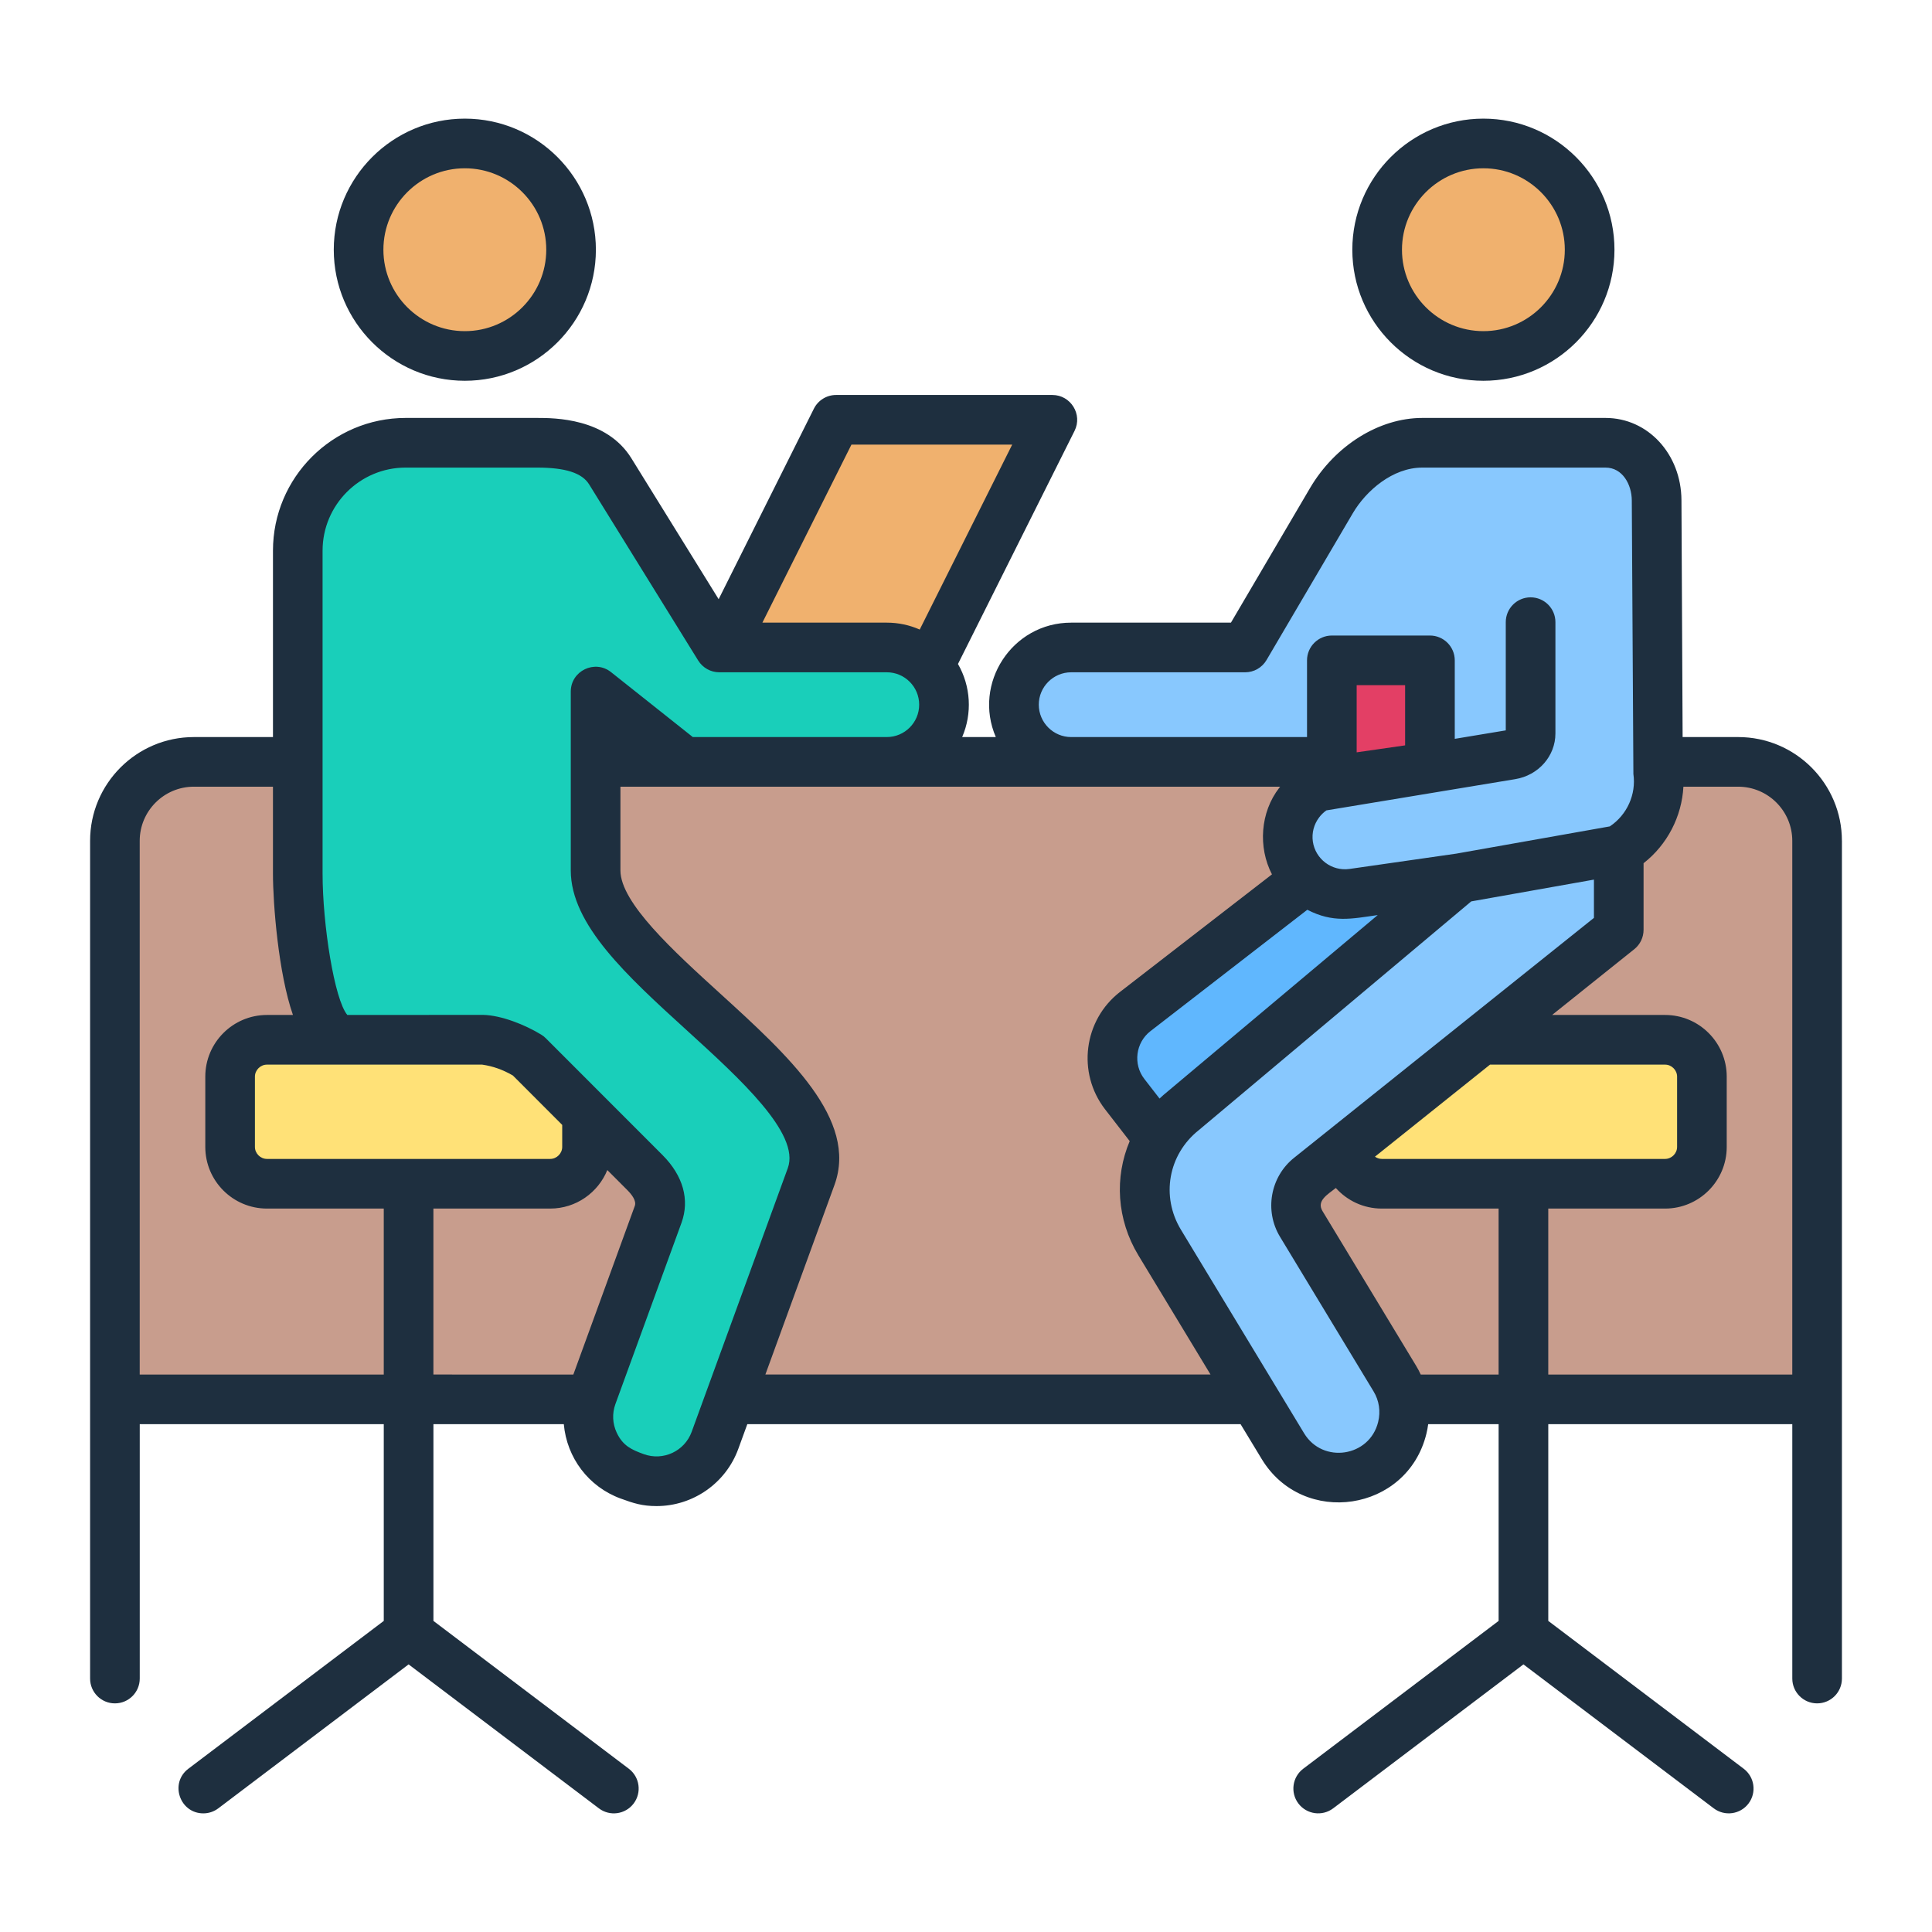 <svg id="Layer_1" enable-background="new 0 0 500 500" viewBox="0 0 500 500" xmlns="http://www.w3.org/2000/svg"><g clip-rule="evenodd" fill-rule="evenodd"><path d="m449.83 197.17h-399.668c-11.237 0-20.431 9.194-20.431 20.431v144.548h440.529v-144.548c.001-11.237-9.193-20.431-20.43-20.431z" fill="#c89d8d"/><path d="m180.395 180.592 35.978-71.957h55.967l-35.979 71.957z" fill="#f0b16e"/><path d="m69.076 269.094h73.312c5.241 0 9.53 4.288 9.53 9.529v18.198c0 5.241-4.288 9.529-9.53 9.529h-73.312c-5.241 0-9.53-4.288-9.53-9.529v-18.198c0-5.241 4.289-9.529 9.53-9.529z" fill="#ffe177"/><path d="m186.152 167.558h43.345c8.143 0 14.806 6.663 14.806 14.806s-6.663 14.806-14.806 14.806h-52.44l-22.92-18.194v46.289c0 24.13 64.58 55.07 55.778 79.217l-24.891 68.287c-3.032 8.319-12.291 12.632-20.611 9.599l-1.585-.578c-8.32-3.032-12.632-12.291-9.6-20.611l17.093-46.893c1.464-4.018-.389-7.791-3.411-10.816l-30.199-30.229c-3.302-2.036-7.021-3.604-11.635-4.165l-36.102.018c-9.402.004-11.92-33.604-11.92-43.008v-83.578c0-15.379 12.543-27.922 27.922-27.922h34.022c7.293 0 15.089 1.196 18.929 7.395z" fill="#19cfba"/><ellipse cx="120.295" cy="64.851" fill="#f0b16e" rx="27.497" ry="27.496" transform="matrix(.16 -.987 .987 .16 37.012 173.205)"/><path d="m357.604 269.094h73.312c5.241 0 9.53 4.288 9.53 9.529v18.198c0 5.241-4.288 9.529-9.53 9.529h-73.312c-5.241 0-9.53-4.288-9.53-9.529v-18.198c0-5.241 4.288-9.529 9.53-9.529z" fill="#ffe177"/><path d="m293.793 261.781 68.248-52.811 20.711 26.764-80.293 62.132-11.39-14.719c-5.134-6.634-3.91-16.233 2.724-21.366z" fill="#60b7fe"/><circle cx="383.896" cy="64.851" fill="#f0b16e" r="27.496"/><path d="m418.929 240.631v-20.652c7.08-3.999 11.37-12.07 10.149-20.582l-.349-69.924c-.038-7.694-5.132-14.888-13.222-14.888h-47.439c-9.671 0-18.72 6.841-23.504 14.982l-22.326 37.991h-45.022c-8.143 0-14.806 6.662-14.806 14.806 0 8.143 6.663 14.806 14.806 14.806h74.029l24.463.486-29.757 4.27c-8.061 1.157-13.709 8.698-12.553 16.759 1.157 8.061 8.698 13.709 16.759 12.553l27.77-3.986-71.757 60.254c-10.343 8.275-12.912 22.729-6.053 34.062l31.891 52.695c4.819 7.962 15.276 10.534 23.238 5.715 7.962-4.818 10.534-15.275 5.715-23.237l-24.205-39.995c-2.434-4.022-1.523-9.151 2.148-12.088z" fill="#88c8fe"/><path d="m344.68 202.978v-32.081h25.381v28.038z" fill="#e33f65"/><path d="m383.904 43.552c11.618 0 21.068 9.456 21.068 21.074s-9.45 21.074-21.068 21.074c-11.624 0-21.074-9.456-21.074-21.074s9.45-21.074 21.074-21.074zm0 54.992c18.703 0 33.919-15.216 33.919-33.918 0-18.703-15.216-33.924-33.919-33.924-18.709 0-33.924 15.221-33.924 33.924 0 18.702 15.215 33.918 33.924 33.918zm-263.606-54.992c11.618 0 21.074 9.456 21.074 21.074s-9.456 21.074-21.074 21.074-21.074-9.456-21.074-21.074c.001-11.618 9.456-21.074 21.074-21.074zm0 54.992c18.703 0 33.918-15.216 33.918-33.918 0-18.703-15.215-33.924-33.918-33.924s-33.918 15.221-33.918 33.924c0 18.702 15.216 33.918 33.918 33.918zm280.391 214.233h30.239c8.793 0 15.948-7.155 15.948-15.954v-18.197c0-8.799-7.154-15.954-15.948-15.954h-29.251l21.277-17.023c1.523-1.22 2.4-3.063 2.4-5.016v-17.238c6.132-4.783 9.898-12.083 10.311-19.801h14.169c7.724 0 14.007 6.288 14.007 14.007v138.126h-63.152zm-33.006 42.95c-.355-.784-.761-1.558-1.221-2.307l-24.201-39.998c-1.621-2.676 1.38-4.317 3.452-5.974 2.929 3.278 7.178 5.33 11.891 5.33h30.234v42.95h-20.155zm-10.078-55.8h73.323c1.68 0 3.103-1.418 3.103-3.103v-18.197c0-1.68-1.424-3.104-3.103-3.104h-45.31l-29.78 23.823c.512.36 1.116.581 1.767.581zm-.942 68.081c.68-2.737.256-5.556-1.197-7.939l-24.201-39.992c-4.074-6.736-2.516-15.518 3.638-20.435l77.607-62.095v-9.903l-31.756 5.638-70.446 59.148c-.041.035-.076.064-.116.093-7.863 6.294-9.782 17.11-4.568 25.724l31.884 52.697c4.817 7.952 16.941 6.132 19.155-2.936zm-158.584-12.281 17.877-49.041c6.196-16.988-11.978-33.529-29.542-49.529-12.118-11.025-25.846-23.527-25.846-31.89v-21.673h170.743c-.07.099-.151.18-.227.273-4.928 6.328-5.536 15.407-1.901 22.417l-39.318 30.419c-9.438 7.306-11.18 20.934-3.877 30.379l6.382 8.241c-3.958 9.328-3.394 20.237 2.255 29.571l18.662 30.832h-115.208zm-19.08 14.844 24.892-68.284c3.237-8.892-12.362-23.096-26.131-35.627-15.448-14.065-30.042-27.351-30.042-41.393v-46.286c0-5.358 6.224-8.368 10.421-5.033l21.161 16.802h50.203c4.626 0 8.381-3.76 8.381-8.381 0-4.626-3.755-8.381-8.381-8.381h-43.345c-2.22 0-4.283-1.151-5.463-3.045l-28.223-45.577c-1.842-2.97-6.12-4.353-13.472-4.353h-34.023c-11.845 0-21.493 9.642-21.493 21.498v83.575c0 13.187 3.057 32.616 6.405 36.586l35.191-.017c4.648.11 10.779 2.532 15.006 5.12.43.262.825.575 1.174.93l30.205 30.228c5.329 5.341 7.073 11.577 4.9 17.552l-17.099 46.896c-.872 2.412-.761 5.033.331 7.375 1.61 3.456 3.95 4.465 7.021 5.58 5.005 1.819 10.556-.761 12.381-5.765zm-30.617-14.844 15.907-43.642c.477-1.302-.785-2.935-1.918-4.074l-5.196-5.202c-2.377 5.841-8.107 9.968-14.774 9.968h-30.234v42.95zm-112.223 0v-138.126c0-7.718 6.288-14.007 14.013-14.007h20.47v22.492c0 7.834 1.407 25.802 5.172 36.586h-6.724c-8.805 0-15.959 7.155-15.959 15.954v18.197c0 8.799 7.154 15.954 15.959 15.954h30.228v42.95zm32.931-55.8c-1.691 0-3.115-1.418-3.115-3.103v-18.197c0-1.68 1.424-3.104 3.115-3.104h55.696c2.784.401 5.341 1.302 7.951 2.819l12.763 12.78v5.702c0 1.685-1.424 3.103-3.098 3.103zm151.267-184.865h41.602l-23.934 47.867c-2.61-1.151-5.492-1.79-8.52-1.79h-32.198zm143.286 77.839-12.536 1.802v-17.378h12.536zm-61.542 89.643c-.698.564-1.372 1.151-2.011 1.761l-3.941-5.086c-2.957-3.825-2.246-9.394 1.581-12.356l40.602-31.419c6.666 3.445 11.444 2.343 18.226 1.372zm-33.262-100.174c0 4.62 3.766 8.381 8.381 8.381h61.037v-19.853c0-3.545 2.883-6.422 6.428-6.422h25.386c3.539 0 6.422 2.877 6.422 6.422v20.313l13.199-2.191v-28.01c0-3.545 2.883-6.422 6.422-6.422 3.551 0 6.428 2.877 6.428 6.422v28.804c0 5.853-4.371 10.828-10.392 11.827l-48.878 8.084c-.721.506-1.36 1.122-1.9 1.848-1.348 1.796-1.918 4.004-1.61 6.201.662 4.574 4.911 7.753 9.491 7.108l27.665-3.969 39.701-7.044c4.435-2.946 6.864-8.264 6.103-13.559l-.413-70.801c-.017-4.121-2.406-8.497-6.788-8.497h-47.443c-7.619 0-14.512 5.934-17.97 11.81l-22.329 37.993c-1.145 1.964-3.255 3.173-5.533 3.173h-45.026c-4.614.001-8.381 3.755-8.381 8.382zm207.846 35.231c0-14.809-12.042-26.851-26.851-26.851h-14.373l-.302-61.304c-.058-11.932-8.683-21.283-19.638-21.283h-47.443c-11.171 0-22.568 7.125-29.048 18.151l-20.464 34.825h-41.346c-15.315 0-25.486 15.738-19.505 29.612h-8.706c2.645-6.135 2.23-13.15-1.087-18.912l30.17-60.328c2.136-4.259-.987-9.293-5.748-9.293h-55.963c-2.435 0-4.655 1.372-5.748 3.545l-24.648 49.308-22.585-36.47c-6.475-10.438-19.964-10.438-24.398-10.438h-34.023c-18.929 0-34.337 15.407-34.337 34.349v48.239h-20.47c-14.809 0-26.857 12.042-26.857 26.851v216.808c0 3.545 2.877 6.422 6.422 6.422 3.551 0 6.428-2.877 6.428-6.422v-65.832h63.152v50.912l-50.575 38.26c-4.915 3.716-2.233 11.548 3.882 11.548 1.348 0 2.708-.424 3.871-1.302l49.25-37.254 49.239 37.254c2.836 2.144 6.864 1.581 9.003-1.25s1.575-6.858-1.25-8.997l-50.569-38.26v-50.912h33.744c.779 8.708 6.408 16.212 14.722 19.249 3.336 1.219 5.581 1.947 9.281 1.947 9.377 0 17.897-5.869 21.155-14.803l2.331-6.393h127.659l5.463 9.014c10.704 17.694 37.657 13.699 42.619-6.515.203-.831.36-1.668.471-2.499h18.226v50.912l-50.569 38.26c-2.825 2.139-3.388 6.166-1.25 8.997 2.15 2.83 6.178 3.388 9.003 1.25l49.239-37.254 49.25 37.254c2.826 2.13 6.849 1.598 9.003-1.25 2.139-2.831 1.575-6.858-1.25-8.997l-50.575-38.26v-50.912h63.152v65.832c0 3.545 2.883 6.422 6.422 6.422 3.551 0 6.422-2.877 6.422-6.422v-216.808z" fill="#1e2f3f"/></g></svg>